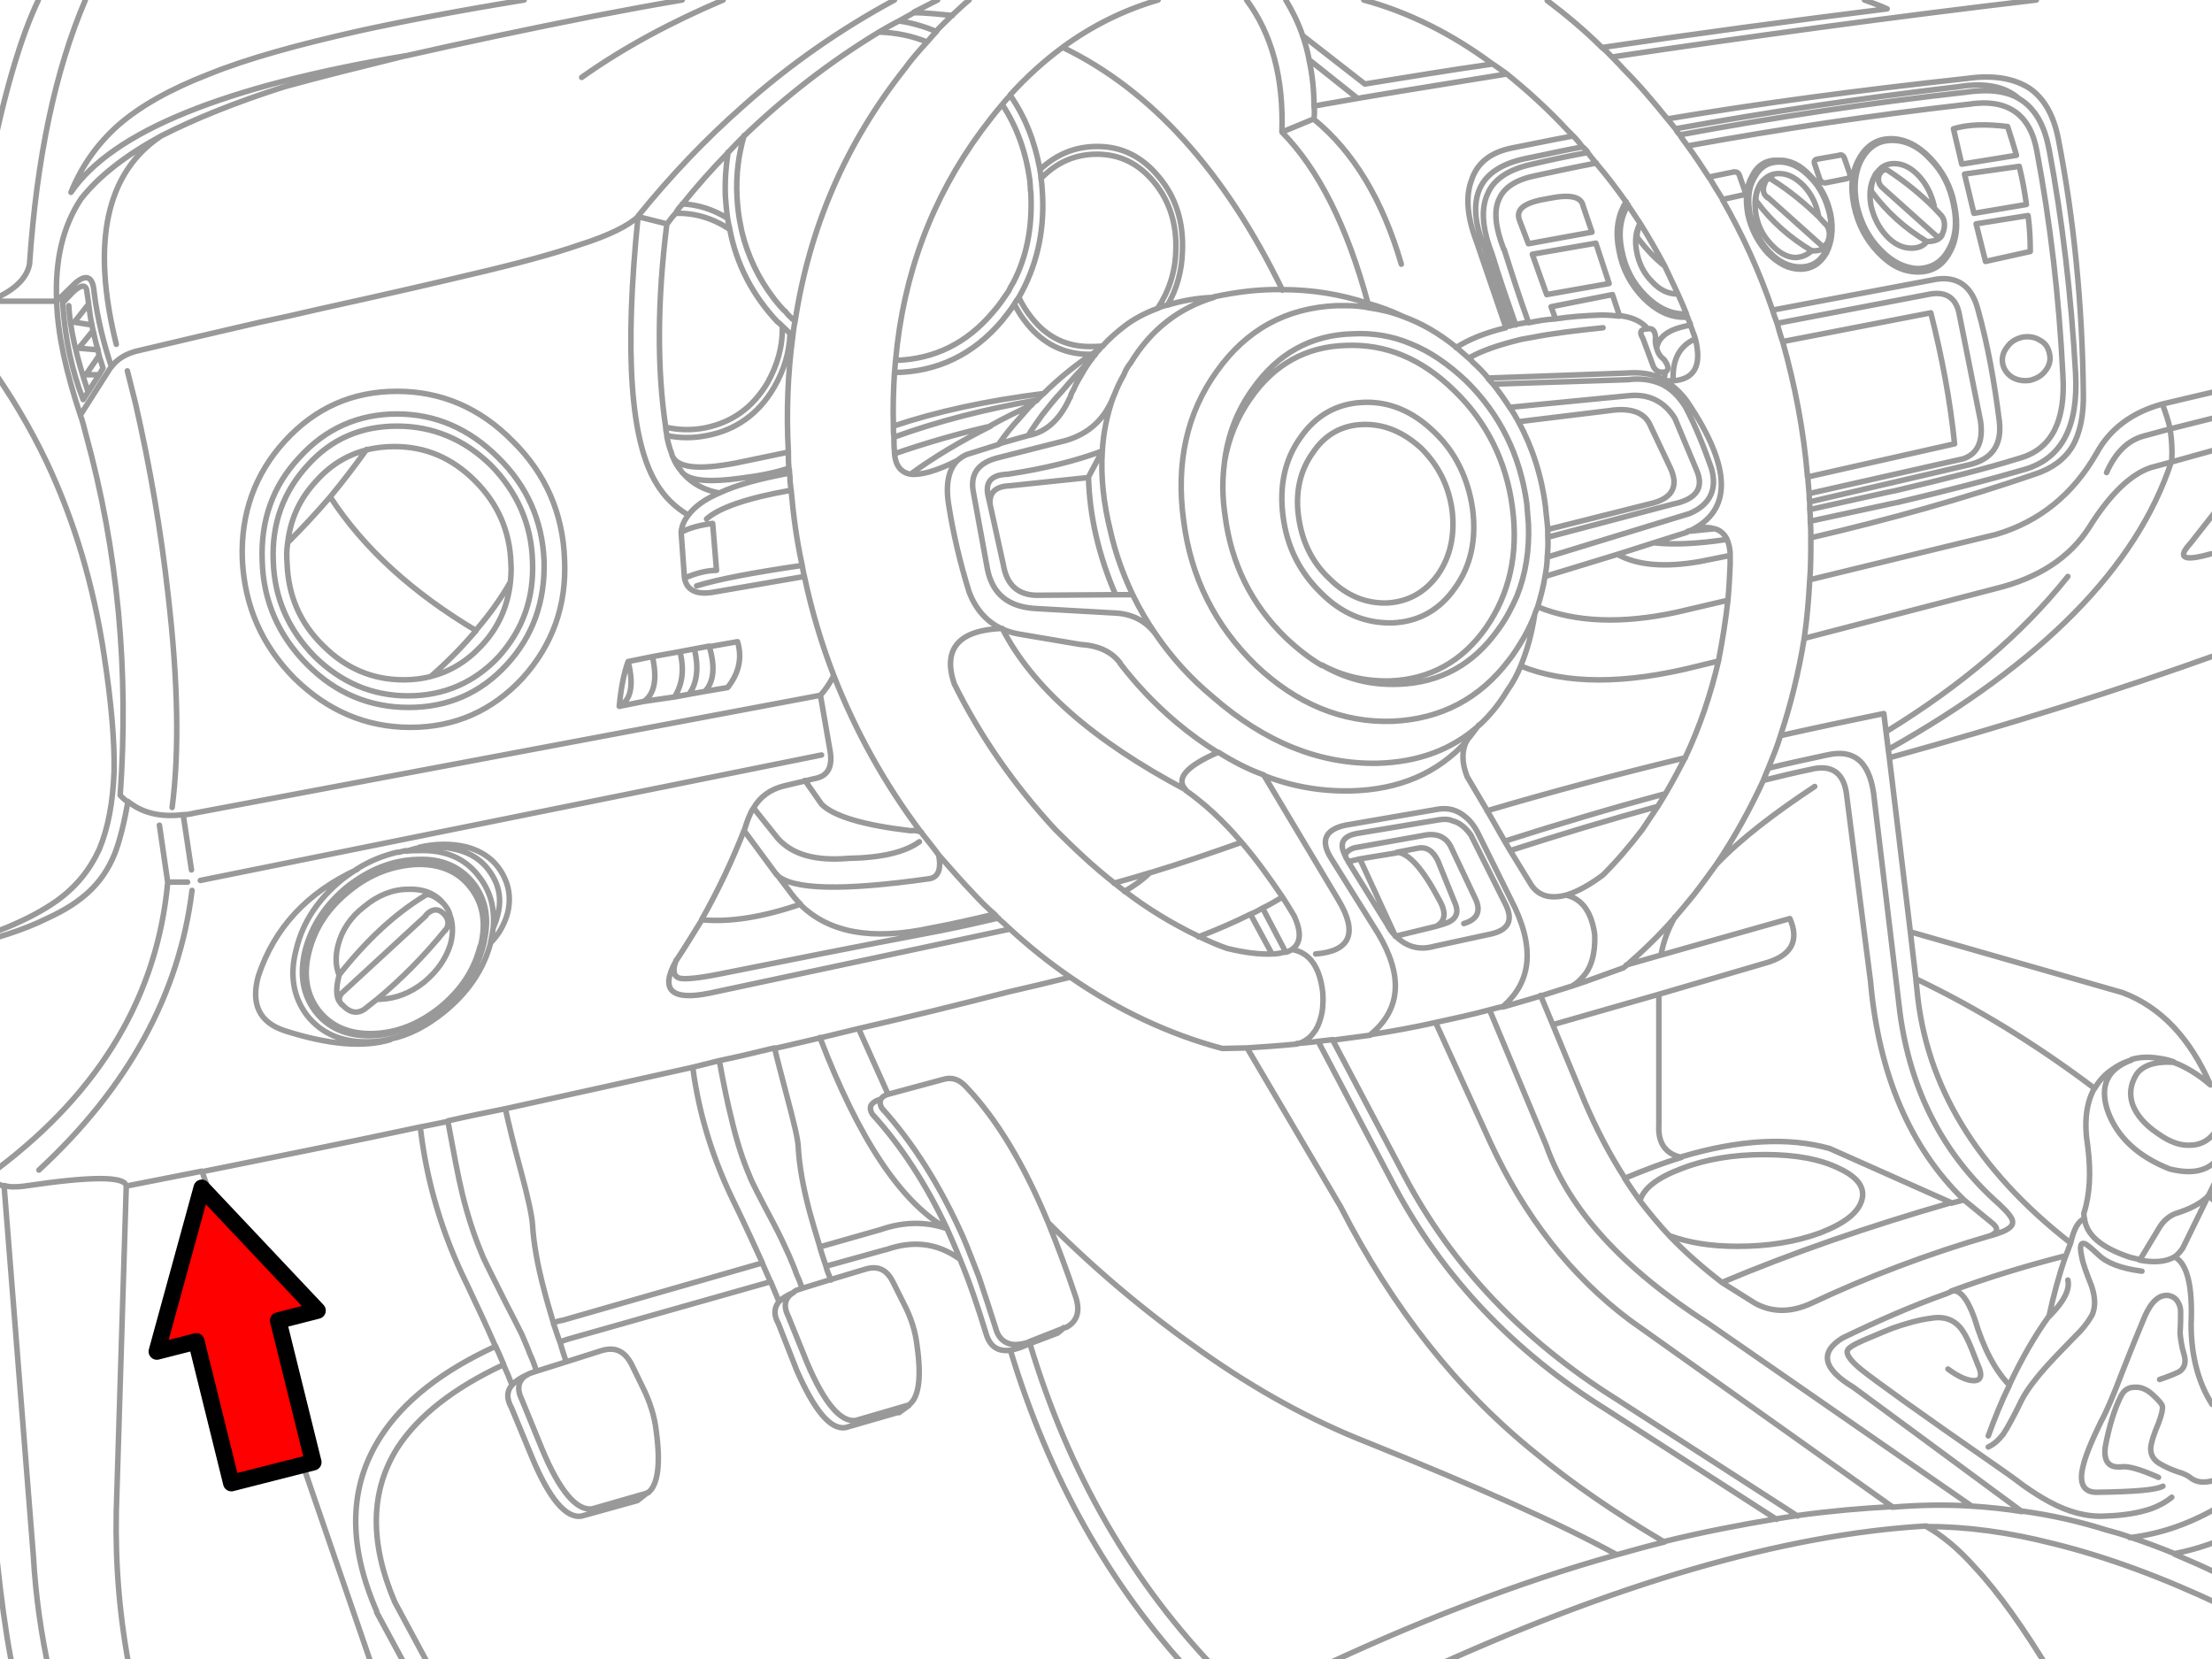 <?xml version="1.0" encoding="utf-8"?>

<!DOCTYPE svg PUBLIC "-//W3C//DTD SVG 1.1//EN" "http://www.w3.org/Graphics/SVG/1.1/DTD/svg11.dtd">
<svg version="1.1" id="Layer_1" xmlns="http://www.w3.org/2000/svg" xmlns:xlink="http://www.w3.org/1999/xlink" x="0px" y="0px"
	 width="400px" height="300px" viewBox="0 0 400 300" style="enable-background:new 0 0 400 300;" xml:space="preserve">
<style type="text/css">
<![CDATA[
	.st0{fill:#FF0000;stroke:#000000;stroke-width:3;stroke-linecap:round;stroke-linejoin:round;stroke-miterlimit:10;}
	.st1{fill:none;stroke:#999999;stroke-linecap:round;stroke-linejoin:round;stroke-miterlimit:10;}
]]>
</style>
<path class="st1" d="M327.262,92.149c9.995-2.198,15.092-3.397,15.394-3.397c8.895-2.099,16.489-3.998,22.886-5.997
	c5.498-1.699,7.996-6.695,7.496-14.893c-0.699-14.291-2.299-27.685-4.697-40.478c-1.199-6.796-5.396-9.694-12.593-8.495h-0.101
	c-16.69,1.899-33.481,4.397-50.473,7.496 M367.139,45.476l-8.095,1.799l-1.699-6.795l9.396-1.5
	C367.04,41.278,367.139,43.276,367.139,45.476 M366.44,36.979l-9.494,1.6l-1.699-7.096l9.895-1.399
	C365.74,32.481,366.14,34.781,366.44,36.979 M365.041,17.791c2.898,1.699,4.697,4.797,5.497,9.294 M327.462,97.247
	c14.192-3.298,27.685-7.096,40.478-11.494c3.1-0.999,5.396-2.697,6.797-4.997c1.398-2.397,2.099-5.696,1.999-9.794
	c-0.199-16.091-1.698-31.283-4.497-45.675c-0.801-4.297-2.499-7.396-5.197-9.295c-2.799-1.8-6.497-2.499-11.395-1.8
	c-19.391,2.1-37.38,4.498-54.069,7.297 M363.042,22.888c0.6,1.799,1.1,3.498,1.6,5.197l-9.895,1.6l-1.5-6.396
	C355.846,22.488,359.144,22.388,363.042,22.888 M341.353,30.783c-0.698-0.199-1.197-0.199-1.599,0.1c-0.3,0.2-0.599,0.5-0.8,1
	c0,0.101,0,0.2-0.101,0.2c-0.5,1.499-0.6,2.298-0.3,2.698c2.6,3.499,5.896,6.497,9.896,8.896c1.6,0,2.499-0.5,2.799-1.299
	 M339.955,31.383c0.398-0.6,0.8-0.799,1.397-0.6 M349.75,37.479v-0.299c-0.5-2.099-1.399-3.897-2.799-5.396
	c-1.399-1.5-2.898-2.199-4.397-2.199c-1.2,0-2.1,0.4-2.799,1.199 M341.353,30.783c3.199,2.099,5.997,4.397,8.396,6.797l1.397,1.499
	c0.501,0.699,0.601,1.699,0.302,2.697c-0.102,0.301-0.2,0.4-0.2,0.601 M334.057,32.283l-3.997,0.8c-0.398,0-0.8-0.2-1-0.7
	l-0.898-2.698c-0.2-0.5,0-0.8,0.399-0.899l3.998-0.699c0.399-0.2,0.8,0,0.999,0.599l0.899,2.6
	C334.658,31.883,334.458,32.083,334.057,32.283 M340.454,33.981c-0.799-0.699-0.999-1.6-0.499-2.698 M338.955,31.883
	c-0.799,1.499-0.999,3.298-0.6,5.397c0.5,2.098,1.398,3.896,2.798,5.396c1.399,1.5,2.898,2.199,4.498,2.199
	c1.1,0,2.099-0.3,2.799-1.199 M335.257,37.181c0.7,3.397,2.2,6.196,4.398,8.495c2.299,2.399,4.597,3.498,7.194,3.498
	c2.499,0,4.398-1.099,5.697-3.498c1.3-2.299,1.6-5.097,0.899-8.495c-0.601-3.397-2.1-6.197-4.396-8.596
	c-2.2-2.299-4.599-3.499-7.097-3.499c-2.499,0-4.397,1.199-5.698,3.499C334.858,30.983,334.557,33.782,335.257,37.181
	 M335.757,36.979c0.699,3.198,2.099,5.998,4.299,8.195c2.099,2.199,4.396,3.299,6.795,3.398c2.499-0.1,4.298-1.199,5.498-3.398
	c1.3-2.197,1.6-4.997,0.898-8.195c-0.601-3.197-1.998-5.996-4.196-8.195c-2.1-2.299-4.397-3.397-6.896-3.397
	c-2.398,0-4.197,1.099-5.497,3.397C335.457,30.983,335.157,33.782,335.757,36.979 M320.466,32.481l0.101,0.102
	c3.197,1.999,5.896,4.297,8.396,6.696c0.399,0.5,0.899,1,1.399,1.5c0.5,0.799,0.6,1.799,0.198,2.798c0,0.199-0.1,0.299-0.198,0.5
	 M328.961,39.278c-0.101-0.1-0.101-0.199-0.101-0.199c-0.398-2.199-1.299-3.998-2.698-5.497c-1.5-1.499-2.897-2.199-4.497-2.199
	c-1.101,0-2,0.4-2.799,1.2 M330.361,43.976c-0.301,0.5-0.699,0.7-1.101,0.301l-9.595-8.597 M327.662,45.274
	c-0.8,0.801-1.699,1.199-2.899,1.3c-1.498,0-2.998-0.8-4.396-2.298c-1.499-1.5-2.398-3.299-2.799-5.297
	c-0.398-2.199-0.199-3.998,0.601-5.498 M320.466,32.481c-0.601-0.299-1.1-0.299-1.6,0.102c-0.299,0.199-0.499,0.5-0.699,0.999
	c-0.1,0.101-0.1,0.2-0.1,0.2c-0.602,1.499-0.7,2.398-0.302,2.798c2.6,3.499,5.896,6.397,9.896,8.795c1.6,0,2.499-0.399,2.699-1.299
	 M331.06,38.778c-0.601-2.799-1.8-5.098-3.698-6.995c-1.8-1.999-3.797-2.899-5.797-2.8c-2.099-0.1-3.697,0.801-4.697,2.8
	c-1.1,1.897-1.299,4.196-0.799,6.995c0.6,2.699,1.799,4.998,3.598,6.996c1.898,1.898,3.798,2.898,5.896,2.898
	c2,0,3.599-1,4.697-2.898C331.259,43.776,331.559,41.478,331.06,38.778 M330.861,38.778c-0.602-2.598-1.7-4.896-3.499-6.695
	c-1.8-1.898-3.697-2.798-5.598-2.798c-1.999,0-3.498,0.899-4.498,2.798c-1.099,1.799-1.298,4.098-0.799,6.695
	c0.6,2.599,1.699,4.897,3.498,6.797c1.699,1.799,3.599,2.697,5.597,2.697c2,0,3.498-0.898,4.498-2.697
	C331.16,43.677,331.36,41.278,330.861,38.778 M351.249,42.276c-0.3,0.5-0.7,0.701-1.199,0.301l-9.596-8.596 M327.162,89.251
	l27.885-6.297c2.599-0.898,3.598-3.198,3.098-6.796l-3.798-19.089c-0.499-3.1-2.299-4.398-5.296-3.898l-27.686,5.297
	 M362.142,65.765c0.2,1,0.8,1.898,1.8,2.498c0.898,0.5,1.998,0.7,3.197,0.5c1.101-0.3,2.1-0.8,2.799-1.799
	c0.699-0.898,0.899-1.898,0.699-2.898c-0.2-1.1-0.699-1.998-1.698-2.498c-0.899-0.601-2-0.801-3.198-0.601
	c-1.199,0.3-2.1,0.8-2.799,1.8C362.242,63.666,361.943,64.665,362.142,65.765 M284.286,178.303c3.098-1,6.196-2.199,9.295-3.299
	c0.199-0.2,0.398-0.3,0.499-0.399c3.099-2.697,5.996-5.496,8.795-8.695c1.1-1.299,2.299-2.698,3.498-4.196
	c1.398-1.8,2.699-3.599,3.998-5.397c3.298-4.896,6.097-9.994,8.495-15.191c0.3-0.8,0.601-1.499,0.898-2.199
	c0.8-1.999,1.601-3.898,2.199-5.896c1.898-5.697,3.298-11.493,4.297-17.59c0.5-3.398,0.801-6.998,1-10.595
	c0.2-2.397,0.2-4.897,0.2-7.495c0-1,0-2-0.102-3c0-0.699,0-1.498-0.1-2.197v-1.299c-0.101-0.5-0.101-1-0.101-1.5l-0.199-2.299
	c0-0.199,0-0.5-0.1-0.8c-0.7-8.495-2.3-16.69-4.498-24.485c-0.399-1.101-0.699-2.199-0.999-3.299
	c-0.301-0.8-0.601-1.599-0.801-2.299c-2.397-7.096-5.496-13.792-9.095-20.089 M370.538,26.985
	c2.397,12.793,3.997,26.285,4.797,40.578c0.5,9.595-2.499,15.291-9.095,17.289c-6.496,1.899-14.192,3.898-23.087,5.998
	c-0.2,0-5.498,1.198-15.792,3.397 M327.262,90.75l28.784-6.696c4.197-0.998,5.997-3.598,5.497-7.896
	c-0.899-7.097-2.099-13.892-3.896-20.289c-1.101-4.099-3.599-5.896-7.396-5.397l-29.684,5.598 M326.863,86.253l26.585-5.997
	c-0.799-7.896-2.299-15.792-4.297-23.687l-26.786,5.197 M401.621,70.562l-10.595,2.5 M392.426,77.558c0.3,2,0.4,3.898,0.3,5.598
	c-0.1,0.1-0.1,0.199-0.1,0.4 M392.426,77.558l-4.797,1.299c-2.898,0.801-5.098,3-6.697,6.597 M392.626,83.556l-3.698,0.998
	c-3.598,1.199-7.396,4.797-11.193,10.896c-3.498,5.396-9.096,9.095-16.891,10.993l-34.582,8.996 M399.822,100.146
	c-4.896,1.398-6.196,0.799-3.798-1.799l4.798-6.098 M401.621,81.056l-8.995,2.5 M401.621,75.259l-9.195,2.299 M391.027,73.06
	c-5.496,1.5-9.494,4.498-11.894,8.896c-4.298,7.496-10.395,12.394-18.189,14.692l-33.683,8.194 M391.027,73.06
	c0.601,1.601,1.101,3.099,1.398,4.498 M302.975,23.288c17.09-3.098,34.081-5.598,51.072-7.596c4.797-0.801,8.495-0.101,10.993,2.099
	 M303.774,24.387c17.291-3.198,34.481-5.796,51.571-7.694c3.998-0.601,7.297-0.301,9.695,1.1 M355.146,216.979
	c-9.694-9.394-15.392-22.587-16.891-39.479l-4.397-34.279c-0.6-3.599-2.798-4.998-6.396-4.099c-2.898,0.601-5.797,1.299-8.596,1.999
	 M341.455,135.526l-0.4-3.198 M341.655,137.024l-0.199-1.498 M359.844,223.478c0.399-0.101,0.8-0.199,1.3-0.399
	c1.898-0.599,2.8-1.299,2.8-1.998c0.1-0.7-0.802-1.8-2.399-3.299c-10.094-8.896-16.092-20.488-17.99-34.78l-4.598-38.279
	c-0.601-6.695-3.397-9.395-8.595-8.195c-3.6,0.8-7.097,1.5-10.596,2.398 M341.055,132.328l-0.399-3.298
	c-6.298,1.299-12.493,2.598-18.689,3.996 M374.435,224.776c-16.89-13.192-26.186-28.386-27.782-45.774l-0.2-1.897 M346.452,177.003
	l-1.001-8.495 M345.451,168.508l38.38,10.994c6.896,2.599,12.192,8.194,15.891,16.689c-2.198-1.898-4.497-3.299-6.694-4.098
	 M393.027,191.995c-0.899-0.301-1.7-0.5-2.499-0.602c-1.8-0.299-3.499-0.299-5.099,0.2 M385.43,191.694
	c-1.397,0.399-2.697,1.1-3.896,1.999s-2.101,1.999-2.799,3.197 M400.323,204.988c-1.101,1.397-2.601,2.099-4.299,2.099
	c-1.8,0.1-3.697-0.601-5.797-2.099c-2.397-1.601-3.897-3.399-4.598-5.298c-0.6-1.8-0.399-3.599,0.699-5.397
	c1.1-1.599,3.299-2.398,6.697-2.198 M378.733,196.792c-10.595-7.996-21.388-14.593-32.28-19.789 M345.451,168.508l-3.797-31.483
	 M373.936,104.243c-8.296,10.395-19.188,19.689-32.882,28.084 M401.621,118.135c-18.59,6.696-38.579,12.993-59.967,18.89
	 M392.626,83.556c-6.297,19.088-23.388,36.379-51.171,51.971 M399.323,216.28c-1.399,1.398-3.398,2.398-5.997,3.199
	c-1.198,0.5-2.198,1.398-2.897,2.599l-3.499,5.796 M401.521,208.785c-1.699,2.897-4.798,3.698-9.194,2.599
	c-5.797-2.299-9.494-5.797-11.194-10.494c-1.499-4.498-0.1-7.596,4.298-9.194 M401.322,212.184l-1.999,4.098 M401.621,218.28
	l-2.299-2.101 M376.934,220.278c-0.101-0.3-0.101-0.6-0.101-0.898c1.101-3.397,1.3-7.396,0.7-12.094
	c-0.7-4.298-0.3-7.796,1.199-10.494 M359.544,261.655c1.1-0.499,1.899-1.298,2.698-2.298c0.8-1.199,1.898-3.198,3.298-6.098
	c1.101-2.198,3.398-5.098,6.896-8.694c1.998-2.1,3.198-3.299,3.697-3.799c1.101-1.198,1.8-2.299,2.199-2.999
	c0.6-1.397,0.6-3.098-0.102-5.195c-0.898-2.299-1.599-4.099-1.798-5.397c-0.399-1.799-0.199-2.498,0.499-2.298
	c0.399,0.1,1.2,0.799,2.498,1.998c1.499,1.5,4.1,2.499,7.896,2.999 M373.536,227.175l0.898-2.397 M370.538,237.97
	c0.8-3.699,1.799-7.396,2.998-10.895 M373.936,231.474c0.399,1.698-0.699,3.896-3.397,6.598 M386.929,227.774
	c-0.698-0.199-1.397-0.3-1.999-0.499c-4.997-1.699-7.694-3.998-7.995-6.997 M393.224,227.275c-1.499,0.898-3.597,1.1-6.296,0.599
	 M391.127,268.752c-1.3,0.7-5.197,1-11.993,1.1c-2.3,0-3.199-1.499-2.499-4.497c0.399-1.898,1.5-4.598,3.298-8.296
	c0.999-1.799,2.3-4.896,3.898-9.095c1.998-5.097,3.396-8.396,3.998-9.894c1.199-2.7,2.599-3.998,4.297-3.801
	c0.6,0.102,1.199,0.4,1.6,1c0.398,0.601,0.601,1.2,0.601,1.899c0,0.999,0,2.298-0.102,3.897c0.102,1.198,0.301,2.499,0.7,3.798
	c0.399,1.3,0.2,2.299-0.6,2.999c-0.5,0.398-1.8,0.898-3.798,1.599 M400.021,253.961c-2.497-3.897-3.798-8.795-3.798-14.493
	c0.301-6.896-0.698-10.993-2.999-12.191 M399.323,216.28l-4.599,9.396c-0.398,0.602-0.898,1.199-1.5,1.601 M374.435,224.776
	c0.602-2.6,1.399-3.998,2.499-4.397 M359.844,223.478c1.5-0.601,1.601-1.398,0.301-2.397l-4.998-4.099 M355.146,216.979
	l-2.299,0.602 M301.976,223.478c3.298,1.199,7.295,1.898,12.192,1.898c5.597,0,10.495-0.799,14.892-2.398
	c4.398-1.697,6.896-3.598,7.598-5.896c0.698-2.299-0.7-4.198-4.099-5.798c-3.499-1.698-7.896-2.498-13.492-2.498
	c-5.496,0-10.494,0.8-14.893,2.498c-4.298,1.6-6.896,3.499-7.596,5.798 M392.725,270.751c-1.099,0.899-2.397,1.6-3.798,2.1
	c-2.1,0.699-4.797,1.199-8.194,1.3c-3.299,0.199-6.696-0.7-10.194-2.6c-1.3-0.7-2.898-1.699-4.599-2.897
	c-2.099-1.6-3.697-2.698-4.696-3.397c-13.992-9.694-22.188-15.592-24.787-17.689c-1.798-1.5-2.599-2.6-2.398-3.3
	c0.103-0.499,1.102-1.1,2.899-1.897c3.297-1.399,4.997-2.1,5.297-2.2c2.299-0.799,4.597-1.498,6.996-1.798
	c2.397-0.399,4.298,0.3,5.597,2.199c0.499,0.698,0.999,1.697,1.499,2.896c0.3,0.699,0.699,1.8,1.299,3.298
	c0.9,1.899,0.602,2.899-0.698,2.899c-1.199,0-2.8-0.699-4.697-2.099 M365.64,273.35l-30.481-22.486
	c-5.497-3.298-6.197-6.297-2-8.896c6.197-2.998,12.493-5.796,18.99-8.095c0.199-0.102,0.398-0.2,0.698-0.3 M363.342,250.463
	c-2.599-2.698-4.697-6.696-6.297-12.094c-1.299-3.599-2.698-5.297-4.197-4.897 M352.847,217.479l-21.986-9.795
	c-7.496-2.099-16.393-1.599-26.786,1.499 M359.844,223.478c-11.293,3.299-22.088,7.396-32.281,12.192c-3.698,1.7-7.097,1.7-10.194,0
	l-5.896-3.697 M359.544,259.657c1.199-3.298,2.398-6.297,3.798-9.096 M342.154,272.45c-5.598,0.3-11.293,0.799-17.091,1.6
	c-1.199,0.2-2.499,0.399-3.799,0.6c-6.596,1.1-13.393,2.398-20.288,4.099 M371.038,302.834c-4.997-8.296-9.595-14.792-13.894-19.39
	c-3.098-3.498-6.097-5.896-8.795-7.396 M356.546,272.351c-4.798-0.3-9.595-0.199-14.393,0.199 M401.421,267.353
	c-2.299,0.899-4.098,0.899-5.396-0.198c-0.398-0.302-1.1-0.699-2.198-1c-1.199-0.399-2.299-0.898-3.298-1.499
	c-1.2-0.699-1.699-1.698-1.601-2.999c0.102-0.799,0.499-2.198,1.399-4.297c0.6-1.601,0.8-2.6,0.699-3.1
	c-0.101-0.398-0.699-1.1-1.8-2.099c-1.099-0.999-2.198-1.399-3.298-1.299c-1.1,0-1.897,0.6-2.397,1.599
	c-1.2,2.399-2.1,5.397-2.799,8.995c-0.399,2.698,0.5,3.998,2.799,3.799c1.397-0.2,3.599,0.499,6.796,1.898 M393.224,280.945
	c-2.696-1.101-5.396-2.1-8.095-2.998 M401.621,278.446c-2.499,1.001-5.297,1.898-8.396,2.499 M401.621,284.843
	c-2.799-1.397-5.599-2.599-8.396-3.798 M385.13,277.947c-1.399-0.5-2.799-0.899-4.298-1.299c-5.098-1.601-10.095-2.699-15.191-3.399
	 M401.621,290.24c-10.795-5.098-20.889-8.795-30.283-11.095c-8.196-2.099-15.792-3.099-22.987-3.099 M401.621,272.25
	c-5.197,3.099-10.595,5.098-16.491,5.798 M363.342,250.463c2.198-4.698,4.598-8.896,7.196-12.493 M365.64,273.35
	c-2.998-0.499-6.097-0.8-9.095-0.999 M352.847,233.472c6.696-2.498,13.693-4.597,20.688-6.396 M302.975,23.288l-1.398-1.699
	c-2.499-3.099-5.099-6.197-7.995-9.095c-0.601-0.7-1.3-1.399-1.999-2.099c-0.602-0.6-1.2-1.3-1.898-1.799
	c-3.198-3.199-6.597-5.996-9.896-8.496 M286.084,26.485c-0.499-0.699-0.999-1.299-1.598-1.898l-1.001-0.999
	c-3.599-3.897-7.396-7.296-11.095-10.295c-0.897-0.601-1.798-1.299-2.599-1.799C262.497,6.097,254.701,2.199,246.605,0
	 M296.579,40.479v-0.101l-2.199-3.298c-0.1-0.102-0.3-0.3-0.3-0.5c-1.699-2.398-3.498-4.797-5.396-6.996
	c-0.6-0.7-1.1-1.398-1.6-1.999 M294.08,36.479l-0.2,0.301c-1.399,2.397-1.798,5.197-1.099,8.595
	c0.599,3.298,2.098,6.096,4.396,8.495c2.3,2.299,4.698,3.498,7.396,3.498h0.6 M294.38,36.979v0.102
	c-1.299,2.197-1.799,4.896-1.1,8.195c0.6,3.197,1.999,5.896,4.298,8.195c2.198,2.198,4.498,3.297,6.996,3.297h0.398 M287.084,27.485
	c-0.3-0.4-0.6-0.699-1-1 M300.976,47.974c-1.398-2.599-2.897-5.197-4.396-7.596 M296.579,40.479
	c-0.499,1.299-0.699,2.197-0.399,2.598c1.398,1.799,2.897,3.498,4.797,4.998 M303.375,53.171c-1.699,0-3.198-0.7-4.598-2.199
	c-1.499-1.498-2.398-3.298-2.799-5.396c-0.399-1.999-0.2-3.699,0.601-5.197 M286.284,37.28c-0.3-1.699-2.299-2.199-6.196-1.399
	c-4.396,0.699-6.097,1.899-5.297,3.998l1.599,4.198l11.494-2.1L286.284,37.28 M309.172,32.283c0-0.2,0.2-0.4,0.5-0.4l3.898-0.799
	c0.499,0,0.799,0.101,0.999,0.7l0.898,2.598c0.199,0.5,0.101,0.801-0.399,0.9l-3.599,0.799 M319.666,35.781
	c-0.899-0.699-0.999-1.599-0.5-2.698 M319.166,32.981c0.301-0.6,0.8-0.799,1.3-0.6 M309.172,32.283
	c-1.3-1.999-2.599-3.998-3.998-5.897c-0.499-0.699-0.999-1.299-1.398-1.999 M311.471,35.979c-0.8-1.299-1.6-2.498-2.299-3.797
	 M303.774,24.387c-0.299-0.299-0.599-0.7-0.799-1.099 M288.683,29.483c-3.697,0.699-7.396,1.5-11.095,2.3
	c-3.396,0.698-5.596,2.099-6.496,4.196c-0.999,2.1-0.699,5.099,0.799,8.996c0,0,0,0.1,0.103,0.1
	c1.397,4.398,2.798,8.795,4.396,13.193 M274.092,58.769c-1.5-4.297-2.999-8.596-4.299-12.894c-1.798-4.597-1.998-8.194-0.799-10.793
	c1.1-2.699,3.896-4.498,8.096-5.397c3.398-0.8,6.696-1.5,9.994-2.099 M284.487,24.587c-3.898,0.7-7.598,1.5-11.195,2.199
	c-3.798,0.799-6.196,2.697-7.195,5.797c-1.1,2.898-0.8,6.596,0.899,11.094l5.297,15.491 M273.092,58.968
	c-1.699-5.097-3.299-9.794-4.598-14.092c-1.898-4.498-2.1-8.096-0.899-10.794s3.998-4.498,8.195-5.397
	c3.499-0.699,6.896-1.498,10.294-2.099 M269.793,11.594c-7.796,1.099-15.491,2.398-22.987,3.599l-11.294-8.795 M272.391,13.394
	c-9.095,1.498-18.09,2.897-26.884,4.397 M292.881,57.169l-1.299-3.896l-11.094,2.197l0.799,2.199 M276.389,58.269l-2.298,0.399
	c-0.301,0.101-0.601,0.2-1,0.2c-0.3,0.1-0.6,0.201-0.8,0.3 M281.287,57.668c-1.799,0.101-3.397,0.399-4.897,0.7 M289.882,59.269
	c-4.797,0.5-8.995,1-12.593,1.698l-2.198,0.399c-4.099,1-7.296,2.099-9.494,3.398 M272.292,59.269
	c-3.698,0.898-6.695,2.099-8.995,3.598 M269.094,68.362c-0.8-1-1.799-1.998-2.798-2.897c-0.2-0.3-0.501-0.5-0.699-0.698
	c-0.801-0.701-1.6-1.4-2.3-2c-3.098-2.498-6.196-4.298-9.494-5.498 M272.992,73.66c-0.899-1.399-1.899-2.798-2.898-4.097
	 M270.094,69.563c-0.301-0.301-0.601-0.701-1-1.101 M253.803,57.269c-2.099-0.998-4.197-1.799-6.396-2.397
	c-5.099-1.699-10.295-2.499-15.492-2.499c-4.098-0.1-8.195,0.4-12.394,1.299 M253.803,57.269c-2-0.799-4.099-1.299-6.195-1.599
	c-1.399-0.3-2.8-0.399-4.198-0.399h-1.698c-9.096,0.399-16.292,4.297-21.688,11.894c-5.397,7.496-7.396,16.491-5.998,26.885
	c1.3,10.394,5.697,19.089,13.094,26.285c7.396,6.996,15.689,10.396,24.686,10.095c8.796-0.4,15.792-4.098,21.089-11.094l0.601-0.8
	c1.6-2.3,2.999-4.698,3.998-7.296 M239.011,120.233c4.397,2.599,8.995,3.699,13.992,3.498c7.496-0.299,13.492-3.598,17.989-9.994
	c1.398-1.899,2.398-3.898,3.298-5.897c1.6-3.998,2.3-8.396,2.1-13.092l-0.3-3.698c-1.199-8.795-4.896-16.191-10.994-22.188
	c-3.197-3-6.496-5.297-9.994-6.697c-3.299-1.398-6.896-1.999-10.493-1.799c-7.597,0.199-13.594,3.598-18.091,9.994
	c-2.799,3.897-4.498,8.295-5.098,13.192 M246.507,76.758c-3.798,0.101-6.896,1.8-9.096,5.099c-2.298,3.197-3.197,7.096-2.6,11.494
	c0.601,4.498,2.399,8.295,5.598,11.293c3.099,3.099,6.597,4.498,10.395,4.396c3.798-0.2,6.896-1.898,9.195-5.098
	c2.299-3.297,3.099-7.195,2.599-11.594c-0.601-4.498-2.499-8.195-5.598-11.293C253.803,78.157,250.405,76.658,246.507,76.758
	 M279.888,95.748c-0.1-1.399-0.299-2.698-0.398-3.998c-0.7-5.696-2.398-10.894-4.896-15.492 M279.888,97.147v-1.399 M259.399,78.157
	c-3.896-3.799-8.194-5.598-12.893-5.396c-4.698,0.199-8.496,2.299-11.294,6.297c-2.898,3.998-3.897,8.793-3.198,14.291
	c0.7,5.498,2.998,10.094,6.896,13.893c3.798,3.798,8.095,5.496,12.892,5.396c4.698-0.199,8.496-2.298,11.295-6.296
	c2.897-3.998,3.897-8.795,3.198-14.292C265.496,86.553,263.198,81.755,259.399,78.157 M239.011,120.233
	c3.897,2.1,7.995,3,12.395,2.898c7.194-0.3,12.991-3.499,17.29-9.595c4.298-6.197,5.896-13.394,4.797-21.788
	c-1.101-8.295-4.598-15.393-10.493-21.088c-5.897-5.797-12.395-8.496-19.59-8.196c-7.196,0.2-12.993,3.397-17.29,9.595
	c-2.399,3.397-3.998,7.295-4.698,11.494 M274.592,76.258c-0.5-0.899-1.001-1.799-1.6-2.599 M305.674,58.769l-1.299,0.299
	c-2.899,0.699-4.498,2-4.798,3.897 M301.277,68.862h1.299c3.897-0.299,5.196-2.797,3.998-7.596c-0.101-0.3-0.2-0.699-0.399-1.1
	l-0.2-0.6c-0.1-0.199-0.198-0.5-0.3-0.799v-0.201c-0.2-0.399-0.4-0.799-0.5-1.199c-0.1-0.2-0.2-0.399-0.2-0.6
	c-0.499-1.199-0.999-2.398-1.599-3.699l-2.398-5.096 M299.577,62.966c-0.2-0.6-0.3-1.199-0.2-1.999
	c-0.1-1.198-0.6-1.698-1.398-1.499 M301.077,67.265c-1.001,0.199-1.7-0.201-2.101-1l-1.897-5.098c-0.7-1.1-0.4-1.699,0.898-1.699
	 M292.881,57.169c-0.999-0.1-2.1-0.2-3.298-0.2c-2.999,0.101-5.797,0.3-8.296,0.699 M279.788,100.745l25.786-7.895
	c3.696-1.6,4.997-4.398,3.896-8.197c-1.299-3.697-2.799-7.495-4.697-11.094c-1.198-1.898-2.6-3.297-4.298-4.098
	c-1.798-0.8-3.798-1.1-6.097-0.8l-24.286,0.8 M301.277,68.862c-0.199-0.1-0.301-0.199-0.399-0.199c-2-1.1-4.198-1.398-6.797-1.199
	l-24.986,0.898 M301.077,67.265c0.799-0.301,0.699-1.101-0.2-2.3c-0.7-0.5-1.102-1.198-1.3-1.999 M279.888,97.147l22.688-5.998
	c4.298-0.898,5.598-2.998,4.197-6.195l-3.897-9.295c-1.898-3.098-4.797-4.498-8.396-4.098l-21.487,2.099 M300.877,68.763
	c0.1-0.5,0.2-0.9,0.2-1.398 M297.978,59.468c-1.1-1.299-2.698-2.099-5.098-2.398 M279.388,104.243l13.093-3.998l6.597-2.1
	l5.997-1.897 M279.888,95.748l19.09-4.797c3.599-1,4.599-3.198,2.999-6.496l-3.498-7.396c-1-2.5-3.6-3.398-7.496-2.8l-16.391,1.999
	 M283.386,161.812c1.899-0.601,4.099-1.799,6.496-3.599c2.499-2.499,4.799-5.196,7.097-8.194l2.799-4.197
	c0.5-0.801,1-1.6,1.399-2.299c1.299-2.199,2.398-4.299,3.597-6.598c2.6-5.497,4.6-11.395,5.998-17.49
	c0.699-3.598,1.3-7.295,1.698-10.994c0.2-2.099,0.3-4.196,0.4-6.396v-1.698c0-1.199-0.301-2.199-0.602-2.898
	c-0.599-1.1-1.397-1.699-2.498-1.899c-1.099-0.3-2.499-0.2-4.098,0.4c-0.2,0-0.399,0.1-0.6,0.2 M305.674,96.048
	c1.3-0.1,2.699-0.3,4.098-0.4 M305.074,96.248c0.1-0.101,0.199-0.2,0.398-0.2c7.896-3.699,7.696-11.494-0.398-23.486
	c-1.101-1.5-2.399-2.699-3.798-3.599 M306.573,61.267c-2.897,1.299-4.198,3.799-3.998,7.596 M312.269,97.547
	c-5.296,0.8-9.693,1-13.191,0.599 M277.09,45.976l2.6,7.295l11.293-1.998l-2.398-7.297L277.09,45.976 M209.327,55.771
	c1.998-3,3.198-6.498,3.299-10.396c0.198-4.797-1.101-8.995-3.898-12.394c-2.799-3.397-6.195-5.097-10.395-5.097
	c-3.797,0-7.196,1.399-10.094,4.397 M211.126,55.17c1.698-2.897,2.599-6.196,2.698-9.794c0.199-5.297-1.198-9.695-4.197-13.292
	c-3.099-3.798-6.797-5.597-11.194-5.597c-3.998,0-7.396,1.398-10.394,4.197 M236.712,10.794c0.6,2.699,0.899,5.396,0.899,8.396
	 M237.612,19.09c0.101,0.8,0.101,1.599,0,2.399 M235.512,6.297c0.5,1.399,0.9,2.897,1.2,4.397 M237.612,21.489l-5.797,2.397
	 M209.427,0c-6.196,1.799-11.993,4.697-17.189,8.495c-3.399,2.499-6.598,5.396-9.596,8.695 M181.242,18.89
	c-1.299,1.5-2.6,3.198-3.798,4.797c-8.896,12.095-14.093,25.887-15.492,41.479 M169.348,5.697c-2.199-0.899-4.498-1.599-6.796-1.899
	 M167.651,7.597c-1.399,1.5-2.8,3.098-4.099,4.896c-10.594,13.393-17.189,28.584-19.789,45.675 M169.348,5.697
	c-0.599,0.6-1.099,1.198-1.697,1.899 M172.248,2.799c-2.299-0.2-4.698-0.5-6.997-0.5 M165.251,2.299l-2.699,1.5
	c-1.2,0.601-2.398,1.3-3.598,1.999c-8.896,5.396-16.991,11.693-24.386,18.79c-1,1-1.999,1.999-2.898,2.998
	c-2.898,2.999-5.697,6.097-8.295,9.396c-0.5,0.5-0.9,1-1.199,1.599c-0.6,0.6-1.1,1.299-1.6,1.999 M175.246,0
	c-1,0.8-1.999,1.799-2.998,2.699c-1,0.999-1.999,1.899-2.899,2.897 M184.241,53.771c3.098-5.396,4.597-11.494,4.297-18.289
	c-0.101-1.199-0.101-2.299-0.299-3.299 M188.24,32.283c0-0.601-0.101-1.101-0.2-1.599 M161.952,65.165
	c6.997-0.2,12.893-3.098,17.591-8.695c1.099-1.199,1.999-2.599,2.898-3.896c0.199-0.5,0.5-1,0.799-1.5
	c2.398-4.598,3.397-9.795,3.197-15.491c0-0.399,0-0.8-0.1-1.2c0-0.599-0.1-1.199-0.1-1.699c-0.699-5.098-2.3-9.693-4.997-13.791
	 M182.641,17.291c-0.5,0.5-1,1.101-1.398,1.599 M188.038,30.584c-0.899-4.897-2.6-9.396-5.397-13.394 M199.332,62.666
	c-0.2,0.101-0.4,0.3-0.5,0.5 M184.241,53.771c0.6,1.299,1.398,2.599,2.397,3.799c2.699,3.397,6.197,5.097,10.396,5.097
	c0.699,0,1.5,0,2.299-0.101 M183.442,54.97c0.199-0.398,0.5-0.8,0.8-1.199 M183.442,54.97c0.6,1.299,1.398,2.499,2.299,3.598
	c2.998,3.699,6.796,5.498,11.192,5.498h0.301 M197.235,64.165c-2.899,1.999-5.798,4.298-8.496,6.996c-0.5,0.4-0.9,0.8-1.3,1.299
	 M187.439,72.36c-0.398,0.3-0.698,0.6-0.899,0.899h-0.101 M197.533,64.765c-2.1,2.1-3.898,4.098-5.497,5.998
	c-1.399,1.498-2.499,2.897-3.599,4.297c-0.898,1.299-1.799,2.498-2.499,3.697 M198.832,63.166c-0.299,0.3-0.6,0.601-0.799,1
	c-0.2,0.2-0.4,0.399-0.5,0.601 M185.939,78.757c3.199-0.6,5.697-2.798,7.496-6.796l0.101-0.101c0.1-0.5,0.299-0.898,0.6-1.398
	c0.399-0.999,0.999-1.999,1.6-2.998c0.5-0.898,1.1-1.799,1.799-2.697 M201.331,71.761l0.1-0.199c0.5-1.3,1.102-2.6,1.8-3.799
	c0.301-0.799,0.699-1.498,1.199-2.099c3.698-6.097,8.795-9.995,15.092-11.894 M198.832,63.166c-0.6,0.3-1.099,0.7-1.599,1
	 M161.952,65.165c-0.101,0.699-0.101,1.499-0.199,2.299 M161.753,67.362c7.695-0.1,14.192-3.197,19.389-9.295
	c0.801-0.998,1.6-1.998,2.298-3.098 M173.147,83.254c0.601-0.5,1.3-0.999,2.1-1.198l5.396-1.699 M161.654,79.157
	c0,0.799,0,1.699,0.1,2.498v0.4 M164.652,85.753c-1.699-0.3-2.699-1.499-2.898-3.697 M179.043,91.25l-0.3-1.3
	c-0.699-2.698,0.399-4.098,3.499-4.198c6.596-0.999,12.293-2.397,17.09-4.196 M209.027,114.737c-1.799-2.5-4.396-3.799-7.695-3.898
	l-14.092-0.799c-4.897-0.3-7.796-2.6-8.695-7.196l-2.499-13.692c-0.7-3.397,0.799-5.496,4.498-6.396l12.193-3.098
	c4.098-1.199,6.995-3.798,8.595-7.896 M173.147,83.254c-3.697,1.899-6.597,2.699-8.495,2.499 M181.242,113.737
	c-2.699-1.198-4.798-3.497-5.997-6.695c-1.699-5.497-2.899-10.693-3.698-15.791c-0.6-3.698,0-6.396,1.599-7.996 M179.143,77.058
	c-6.097,1.399-11.893,3.098-17.39,4.998 M179.143,77.058c-5.597,2.799-10.394,5.697-14.491,8.695 M199.332,81.556l-2.499,4.697
	 M179.043,91.25c-0.2-2.199,1-3.298,3.499-3.399l14.292-1.498 M199.332,81.556c-0.3,4.598,0.2,9.396,1.5,14.592
	c0.897,3.998,2.298,7.795,3.998,11.395 M186.439,73.26l-2.198,2.499c-1.299,1.399-2.499,2.898-3.599,4.498 M180.642,80.256
	l5.297-1.5 M186.439,73.26c-2.499,1.199-4.997,2.398-7.296,3.698 M201.331,71.761c-1.099,3.098-1.799,6.297-1.999,9.795
	 M211.126,55.17c-0.6,0.101-1.199,0.3-1.799,0.601 M209.327,55.771c-2.199,0.799-4.298,1.897-6.098,3.297
	c-1.398,1.1-2.698,2.199-3.897,3.599 M219.521,53.771c-2.999,0.101-5.797,0.601-8.396,1.399 M221.42,83.653
	c-0.399,2.998-0.399,6.197,0.1,9.496c1.102,8.795,4.797,16.19,10.995,22.188c2.1,1.999,4.297,3.698,6.496,4.997 M231.914,52.472
	c-10.494-21.588-23.786-36.18-39.677-43.875 M181.242,113.737c0.898,0.4,1.799,0.701,2.897,0.9l11.194,1.898
	c3.299,0.199,5.597,1.299,7.096,3.197l0.102,0.101v0.101c2.896,3.797,6.295,7.396,10.193,10.693c2.499,2.1,4.997,3.898,7.596,5.497
	 M204.83,107.542c1.199,2.499,2.599,4.896,4.196,7.195 M220.321,136.026c-5.797,2.498-7.795,4.797-5.896,6.795 M220.321,136.026
	c2.698,1.699,5.396,3.098,8.195,4.097 M209.027,114.737c2.799,4.097,6.197,7.896,10.295,11.293
	c9.396,8.195,19.289,12.193,29.784,11.994c7.396-0.2,13.491-2.5,18.288-6.797 M201.73,107.542l-14.392,0.1
	c-3.298-0.1-5.297-1.898-5.896-5.496l-2.398-10.895 M230.015,172.505c-2.1,0.102-4.797-0.199-8.096-0.999
	c-1.799-0.6-3.498-1.399-5.196-2.198c-4.599-2.199-9.096-4.896-13.394-8.195c-0.699-0.5-1.299-1-1.899-1.498
	c-3.598-2.799-7.096-6.098-10.594-9.596c-7.496-8.096-13.592-16.892-18.29-26.386c-2.099-6.296,0.799-9.694,8.695-9.995
	 M140.465,158.213c2.799,2.698,11.894,2.897,27.485,0.7c1.7-0.2,2.299-1.699,1.799-4.297 M143.365,60.767
	c-0.9,6.696-1.2,13.692-0.801,20.988c0,1,0,1.898,0.101,2.898c0.1,0.3,0.1,0.6,0.1,0.9c0.101,0.5,0.101,0.998,0.101,1.498
	c0.1,0.6,0.1,1.1,0.2,1.6c0.399,4.598,1,9.095,1.998,13.593c0.101,0.6,0.2,1.299,0.399,1.999c1.3,6.195,3.099,12.193,5.298,17.89
	c3.997,10.195,9.194,19.591,15.892,28.485c1,1.299,2.099,2.598,3.099,3.999c2.098,2.397,4.197,4.797,6.396,7.096
	c1.2,1.3,2.399,2.498,3.698,3.599l0.7,0.799c0.7,0.601,1.399,1.199,2.099,1.898c3.498,3.198,7.097,6.098,10.895,8.695
	c8.696,5.996,17.79,10.295,27.484,12.894l4.497-0.101c2.999-0.2,5.997-0.4,8.995-0.7 M166.651,150.519
	c-0.601-0.301-1.3-0.4-1.999-0.301c-8.495-1-13.893-2.599-16.092-4.797l-2.999-4.298 M180.543,166.01
	c-2.999,0.699-6.497,1.498-10.494,2.298c-15.892,2.998-29.284,5.697-40.278,7.896c-3.598,0.7-5.896,0.899-6.796,0.7
	c-1.198-0.301-1.398-1.399-0.698-3.299 M179.843,165.31c-3.798,0.899-7.695,1.799-11.494,2.498
	c-10.594,2.299-18.39,0.899-23.587-4.195 M192.336,240.167l0.6-0.198c1.899-1.1,2.399-2.898,1.601-5.396
	c-1.601-4.798-3.298-9.296-4.997-13.492c-4.397-10.595-9.295-18.689-14.692-24.387c-1.299-1.5-2.697-1.999-4.297-1.5l-9.994,2.698
	c-0.7,0.199-1.2,0.601-1.299,0.999 M193.535,176.703c-3.599,0.898-7.396,1.8-11.293,2.698c-8.896,2.299-17.892,4.497-26.985,6.597
	 M233.614,171.706c1.6-1.1,1.799-3.098,0.399-6.098c-0.7-1.198-1.398-2.299-2.1-3.397c-2.498-3.698-4.897-6.996-7.396-9.896
	c-3.298-3.896-6.695-6.996-10.095-9.395 M232.514,172.205l-4.197-7.995 M230.015,172.505l-3.896-7.195 M230.015,172.505
	c0.999,0,1.8-0.199,2.499-0.398 M231.914,162.211c-1.199,0.7-2.299,1.399-3.598,1.999c-0.699,0.4-1.399,0.799-2.198,1.1
	c-2.799,1.399-5.997,2.799-9.396,4.099 M232.514,172.205c0.398-0.099,0.799-0.3,1.1-0.499 M224.518,152.315
	c-5.396,1.899-10.894,3.799-16.49,5.498h-0.101 M207.928,157.813c-1.3,1.299-2.897,2.397-4.598,3.396 M234.513,188.796
	c1.2-0.299,2.299-0.999,2.999-1.998c0.6-0.699,0.999-1.6,1.299-2.699c0.4-1.299,0.499-2.799,0.4-4.497
	c-0.5-4.697-2.399-7.396-5.598-7.896 M241.01,187.997c-0.898,0.1-1.799,0.2-2.599,0.3 M238.411,188.297
	c-1.3,0.2-2.6,0.3-3.898,0.399 M237.911,172.505c6.297-0.499,7.696-3.798,4.098-9.794l-13.492-22.588 M214.424,142.821
	c-16.791-8.896-27.785-18.59-33.181-29.184 M204.83,107.542h-3.101 M207.928,157.813c-2.199,0.699-4.396,1.299-6.497,1.897
	 M310.771,119.535l-3.697,0.899c-13.394,3.397-23.986,3.297-32.083,0 M292.48,100.245c3.601,1.999,8.598,2.398,14.893,1.299
	l5.498-1.1 M312.47,108.541l-9.395,2.199c-9.795,2.099-18.19,1.799-24.986-1 M277.49,111.239c0.1-0.5,0.399-1,0.6-1.6
	c0.5-1.699,1-3.498,1.3-5.396 M267.394,131.228c1.999-1.799,3.698-3.897,5.197-6.396c0.999-1.399,1.8-2.897,2.398-4.397
	c1.198-2.897,2-5.896,2.499-9.095 M279.388,104.243c0.2-1.1,0.399-2.299,0.399-3.499 M243.307,154.813
	c-1.199-2.197-0.599-3.598,2.101-4.097l14.991-2.499c0.8-0.1,1.599-0.1,2.198,0.2c1.3,0.299,2.398,1.199,3.397,2.599l6.098,12.192
	c1.698,3.198,0.799,5.097-2.999,5.797l-9.694,2.101c-2.798,0.799-5.098,0.1-7.097-1.899 M271.792,182
	c5.298-4.598,5.797-10.993,1.399-19.39l-5.696-11.493c-0.7-1.499-1.5-2.599-2.499-3.398c-1.399-1.198-2.999-1.698-4.897-1.399
	l-16.791,2.898c-3.696,0.801-4.597,2.799-2.598,5.997l8.495,13.593c4.598,7.695,4.098,13.793-1.399,18.29 M265.296,133.827
	c0.699-0.801,1.399-1.799,2.099-2.699 M283.386,161.812c-2.896,0.799-5.098,0.301-6.496-1.799l-3.798-6.197l-0.999-1.698
	l-3.198-5.597l-3.599-6.098c-1-2.599-1-4.697,0-6.596 M228.516,140.224c5.098,1.998,10.294,2.897,15.691,2.799
	c8.795-0.201,15.791-3.199,21.088-9.096 M264.697,167.009c2.397-0.699,3.197-2.199,2.099-4.498l-4.297-9.096
	c-0.899-2.098-2.699-2.896-5.298-2.298l-12.293,2.198c-1.199,0.399-1.698,1-1.601,1.6 M259.699,167.508l1.299-0.399
	c2.1-0.6,2.898-1.799,2.199-3.599l-3.198-7.895c-0.899-1.8-2.099-2.599-3.798-2.2l-3.599,0.7 M252.603,154.216l-6.696,1.1l-2.1,0.5
	 M243.807,155.813l-0.199-0.398c-0.101-0.1-0.199-0.3-0.301-0.5 M252.303,169.308v-0.101c-0.599-0.599-1.099-1.299-1.499-2.099
	l-6.996-11.295 M259.699,167.508c1.699-0.899,1.898-2.499,0.5-4.897c-2.898-5.495-5.497-8.395-7.597-8.494 M252.303,169.207
	l-6.396-13.892 M252.303,169.308l7.396-1.8 M271.792,182c-0.8,0.199-1.698,0.399-2.398,0.601c-3.298,0.899-6.596,1.6-9.795,2.299
	c-3.997,0.898-7.895,1.599-11.793,2.198 M284.286,178.303l-5.697,1.798c-2.199,0.7-4.497,1.301-6.797,2 M280.787,185.298
	l-2.198-5.297 M300.377,172.705l-6.297,1.8 M284.286,178.303c0.699-0.399,1.299-0.899,1.798-1.5
	c1.699-1.699,2.398-4.397,2.299-7.694c-0.499-3.998-2.198-6.498-4.997-7.196 M302.875,165.81c-1.299,2.299-2.099,4.598-2.498,6.797
	 M299.976,179.801l19.091-5.597c4.797-1.299,6.396-3.998,4.598-8.096l-23.287,6.597 M299.777,145.819
	c-9.095,2.5-17.989,5.197-26.686,7.996 M304.774,137.024c-12.394,3-24.387,6.197-35.88,9.596 M301.177,143.521
	c-9.694,2.599-19.39,5.498-29.084,8.596 M280.787,185.298l19.188-5.497 M245.508,17.791l-8.796-6.997 M245.508,17.791
	c-2.7,0.5-5.298,0.899-7.896,1.399 M253.403,47.774c-3.397-11.693-8.695-20.39-15.791-26.186 M279.788,100.745
	c0.1-1.199,0.2-2.398,0.1-3.698 M247.406,54.97c-3.799-14.092-8.995-24.386-15.592-31.083 M247.805,187.196
	c-2.298,0.302-4.597,0.601-6.796,0.899 M201.73,107.542c-3.097-7.195-4.696-14.292-4.896-21.188 M131.571,39.479
	c0.1,0.6,0.199,1.198,0.399,1.898 M134.569,24.487c-1,3.397-1.5,6.996-1.3,10.994c0.101,1.897,0.3,3.697,0.7,5.496
	c0.101,0.799,0.4,1.6,0.601,2.5c1.299,4.297,3.396,8.295,6.497,11.893c0.3,0.3,0.6,0.699,0.998,1c0.2,0.3,0.5,0.6,0.7,0.8
	c0.3,0.3,0.601,0.601,1,0.899 M131.67,27.485c-0.4,2.498-0.6,5.098-0.5,7.996c0.1,1.299,0.201,2.599,0.4,3.998 M131.97,41.478
	c-3.198-2.099-6.396-2.998-9.794-2.897 M131.571,39.479c-2.6-1.6-5.397-2.5-8.195-2.6 M120.576,40.479l-5.197-1.301 M115.379,39.179
	c-1.699,1.6-5.197,3.398-10.594,5.098c-4.598,1.6-11.194,3.397-19.79,5.396c-4.997,1.199-13.992,3.298-27.185,6.197
	c-3.799,0.898-7.396,1.699-10.794,2.398c-8.695,2-15.892,3.698-21.788,5.098c-2.399,0.5-4.099,1.6-5.098,2.998 M121.676,82.655
	c-0.1-0.2-0.201-0.399-0.201-0.6c-0.398-1-0.698-2.1-0.898-3.199v-0.299c-0.101-0.399-0.199-0.899-0.199-1.299
	c-1.6-10.794-1.5-22.988,0.199-36.68 M143.763,58.168c-0.2,0.799-0.3,1.699-0.399,2.599 M142.865,60.269
	c0.199,0.1,0.299,0.199,0.5,0.398 M131.97,41.478c1.199,6.297,4.098,11.895,8.595,16.691c0.302,0.2,0.602,0.5,0.9,0.799
	 M120.376,77.258c2.298,0.5,4.697,0.599,7.196,0.099c4.797-0.998,8.495-3.598,11.193-8.094c1.799-3.199,2.799-6.597,2.698-10.295
	 M123.574,85.653c-0.2-0.2-0.3-0.301-0.4-0.5c-0.6-0.699-1.099-1.5-1.499-2.5 M124.473,93.149c1.101-1.5,2.999-2.898,5.598-3.998
	 M123.774,104.543c2.1-0.899,3.998-1.399,5.798-1.399l-0.7-8.494c-2.298,0.3-4.197,0.8-5.697,1.599 M123.174,96.248
	c0.1-1.101,0.5-2.099,1.299-3.099 M142.563,81.755l-9.595,1.999c-6.396,1.199-10.194,0.899-11.293-1.101 M130.072,89.151
	c-2.698-0.5-4.897-1.699-6.497-3.498 M142.663,84.653c-2.398,0.8-5.297,1.399-8.595,1.8c-5.598,0.8-9.096,0.5-10.494-0.8
	 M161.753,67.362c-0.2,3.099-0.3,6.297-0.2,9.596c0,0.6,0,1.299,0.101,2.1 M141.464,58.968c0.5,0.5,1,0.899,1.399,1.399
	 M120.576,78.757c2.398,0.5,4.798,0.5,7.296,0c5.197-0.999,9.295-3.898,12.093-8.695c1.8-3.098,2.799-6.396,2.899-9.793
	 M130.072,89.151c3.197-1.5,7.396-2.6,12.692-3.598 M143.063,88.651c-7.995,1.399-13.093,3.197-15.292,5.197 M161.753,0
	c-9.795,5.297-18.99,11.692-27.385,19.188c-6.796,5.998-13.093,12.594-18.99,19.89 M124.473,93.149
	c-2.397-1.399-4.297-3.299-5.696-5.597c-4.798-7.696-5.896-23.786-3.398-48.374 M123.374,0c-5.397,0.899-10.694,1.899-15.891,2.897
	C95.29,5.297,83.996,7.696,73.402,10.094h-0.101 M73.302,10.095c-7.695,1.899-14.99,3.698-21.888,5.598
	c-8.795,2.798-16.19,5.797-22.288,8.895 M94.79,0C83.096,1.899,73.103,3.798,64.907,5.597c-11.094,2.499-20.188,4.998-27.085,7.797
	c-6.996,2.698-12.493,5.797-16.491,9.295c-3.798,3.397-6.597,7.396-8.496,12.093 M29.126,24.587
	c-6.396,3.499-11.294,7.296-14.492,11.395c-3.298,4.998-4.696,11.094-4.396,18.39 M20.131,66.265l-5.597,8.795 M31.125,146.021
	c1.299-9.896,1.1-22.688-0.699-38.18c-1.3-11.793-3.299-23.387-5.896-34.781l-1.5-5.996 M16.034,54.97l-0.3-2.099
	c-0.101-1.499-0.999-1.499-2.6,0l-1.798,1.899c0.4,6.297,1.6,12.094,3.697,17.49l0.9-1.398 M20.131,66.265
	c-1.398-4.199-2.499-8.597-3.099-13.294c-0.199-2.997-1.399-3.497-3.397-1.799l-3.397,3.298 M16.833,59.769
	c-0.1-0.4-0.2-0.801-0.2-1.101 M16.633,58.769l-3.197-0.5l2.598-3.299 M17.733,63.267l-3.498-0.301l2.599-3.197 M16.633,58.769
	c-0.3-1.199-0.398-2.399-0.6-3.699 M17.933,64.265c-0.101-0.399-0.2-0.699-0.2-1 M17.933,67.763l0.699-1.199l-0.699-2.198
	 M17.933,67.763h-2.399l2.399-3.498 M17.933,67.763l-1.999,3.098 M17.733,63.267c-0.399-1.101-0.601-2.3-0.899-3.498 M14.534,75.06
	c-2.598-7.795-4.097-14.593-4.297-20.589 M15.935,70.86c-2.199-6.495-3.3-11.692-3.499-15.59 M23.13,145.021
	c-0.5-0.299-1-0.799-1.398-1.199c1.6-22.486-0.399-44.176-6.197-65.264c-0.3-1.199-0.599-2.398-1-3.498 M52.013,98.246
	c-0.199,1.198-0.199,2.299-0.1,3.598c0.2,5.798,2.299,10.794,6.497,14.892c4.098,4.098,8.896,6.197,14.592,6.197
	c1.699,0,3.399-0.201,4.897-0.601c3.499-0.899,6.497-2.699,9.194-5.597c2.998-3.198,4.698-6.998,5.197-11.395
	c0.101-1.099,0.2-2.298,0.101-3.498c-0.2-5.896-2.399-10.794-6.496-14.892c-4.198-4.198-8.995-6.197-14.593-6.197
	c-1.699,0-3.499,0.2-4.997,0.601c-3.498,0.899-6.497,2.699-9.096,5.597C54.212,90.151,52.513,93.849,52.013,98.246 M59.709,89.851
	c-2.397,2.799-4.997,5.599-7.696,8.295 M51.513,79.757c-5.396,5.896-7.995,13.094-7.694,21.389
	c0.398,8.396,3.499,15.49,9.395,21.487c5.997,5.896,12.993,8.896,20.989,8.896c8.095,0,14.792-2.998,20.289-8.896
	c5.396-5.997,7.996-13.092,7.596-21.487c-0.3-8.295-3.398-15.492-9.395-21.389c-5.896-5.997-12.894-8.994-20.889-8.994
	C63.707,70.763,57.011,73.76,51.513,79.757 M54.113,82.755c-4.797,5.098-6.996,11.395-6.696,18.689
	c0.2,7.296,2.999,13.593,8.195,18.789c5.097,5.098,11.193,7.695,18.29,7.695c7.096,0,12.993-2.599,17.689-7.695
	c4.799-5.196,6.996-11.493,6.797-18.789c-0.3-7.297-3.099-13.594-8.296-18.689c-5.196-5.197-11.293-7.896-18.289-7.896
	C64.707,74.858,58.811,77.558,54.113,82.755 M55.613,84.153c-4.397,4.799-6.497,10.596-6.197,17.291
	c0.2,6.797,2.799,12.494,7.497,17.291c4.797,4.697,10.395,7.097,16.891,7.097s11.993-2.399,16.391-7.097
	c4.298-4.797,6.396-10.494,6.097-17.291c-0.2-6.695-2.799-12.492-7.496-17.291c-4.797-4.696-10.494-7.096-16.99-7.096
	C65.307,77.058,59.909,79.356,55.613,84.153 M66.307,81.255c-1.999,2.799-4.198,5.697-6.598,8.596 M29.126,24.587
	c-9.895,6.596-12.692,19.189-8.096,37.68 M73.302,10.095c-32.781,5.498-52.971,13.692-60.466,24.688 M148.362,125.731
	L35.224,147.019c-0.801,0.2-1.399,0.299-2.1,0.299 M33.124,147.319c-4.098,0.5-7.396-0.299-9.994-2.398 M-2.156,169.007
	c1.199-0.398,2.299-0.898,3.398-1.299c3.598-1.499,6.597-3.098,8.995-4.797c3.498-2.499,5.997-5.598,7.696-9.296
	c1.599-3.798,2.499-8.495,2.697-14.191c0.102-5.397-0.5-12.394-1.798-20.889c-1.898-12.693-5.396-24.388-10.395-34.979
	C5.44,77.259,1.842,71.262-2.156,65.665 M33.924,159.513h-3.598 M23.13,145.021c-0.7,3.898-1.5,7.097-2.397,9.396
	c-1.101,2.698-2.6,4.896-4.498,6.695c-1.999,1.898-4.498,3.498-7.796,4.998c-1.999,0.998-4.497,1.998-7.296,2.896
	c-1.1,0.301-2.1,0.699-3.299,1.1 M73.403,153.815l-1.299,0.3h-0.3c-2.499,0.6-4.997,1.599-7.195,2.999
	c-0.9,0.6-1.799,1.197-2.698,1.898c-4.298,3.497-7.096,7.596-8.296,12.492c-1.299,4.697-0.601,8.795,1.898,12.094
	c2.6,3.299,6.298,4.897,11.095,4.797c1.398,0,2.698-0.198,3.998-0.5c3.397-0.699,6.596-2.397,9.694-4.896
	c4.297-3.498,7.097-7.597,8.396-12.394v-0.101 M75.801,153.315c-0.8,0.1-1.499,0.399-2.299,0.601c0.7-0.101,1.399-0.101,2.1-0.101
	c4.896-0.2,8.596,1.398,11.094,4.797c1.999,2.599,2.798,5.598,2.499,9.195 M80.298,163.51c-1.499-1.897-3.598-2.799-6.496-2.698
	c-2.799,0-5.498,1.101-7.896,3.1c-2.499,1.898-4.098,4.297-4.798,7.097c-0.5,1.998-0.399,3.797,0.2,5.296 M80.698,168.008
	l-0.1,0.101c0,0.1,0,0.1-0.101,0.1c-3.896,4.798-7.995,8.896-12.193,12.394l-2.397,1.898c-1.199,0.801-2.399,0.7-3.598-0.398
	l-0.5-0.5 M77,165.51c1.199-1.3,2.399-1.3,3.498,0 M80.698,168.008c0.6-0.999,0.8-1.897,0.6-2.799c-0.199-0.599-0.5-1.099-1-1.699
	l-0.199-0.2c-1.499-1.298-2.6-1.798-3.198-1.397c-5.598,3.397-10.695,8.194-15.592,14.392v0.102c-0.7,2.697-0.5,4.396,0.5,5.196
	 M62.809,160.313c-3.898,3.196-6.397,6.994-7.597,11.394c-1.1,4.397-0.5,8.095,1.799,11.193c2.3,2.999,5.697,4.498,10.194,4.396
	c4.397-0.199,8.595-1.799,12.593-4.997c3.898-3.198,6.497-6.996,7.597-11.293c0.1-0.4,0.198-0.699,0.198-1
	c0.9-3.997,0.2-7.396-1.897-10.193c-2.398-3.1-5.797-4.599-10.195-4.397C71.003,155.515,66.805,157.214,62.809,160.313
	 M63.308,161.013c-3.897,3.098-6.297,6.695-7.396,10.993c-1.099,4.197-0.5,7.795,1.699,10.693c2.299,2.898,5.497,4.299,9.794,4.198
	c4.298-0.101,8.295-1.699,12.093-4.698c3.798-3.099,6.197-6.695,7.296-10.993c0.101-0.1,0.101-0.301,0.199-0.5
	c0.9-3.997,0.3-7.396-1.899-10.194c-2.197-2.897-5.497-4.298-9.693-4.196C71.104,156.515,67.005,158.015,63.308,161.013
	 M70.604,187.997c-4.897,1.499-11.293,0.898-19.091-1.6c-4.597-1.499-6.195-4.798-4.797-9.896
	c2.898-8.694,8.795-15.092,17.891-19.289 M68.305,180.701h0.4c2.798-0.102,5.497-1.101,7.995-3.1
	c2.398-1.999,3.998-4.297,4.797-6.995c0.5-1.998,0.4-3.799-0.2-5.297 M61.809,181.7c-0.601-0.699-0.601-1.399,0-2.1l15.19-13.992
	 M34.623,157.313l-1.499-9.996 M30.326,159.513l-1.499-10.295 M127.472,125.032l4.099-0.7c1.999-2.499,2.698-5.297,1.799-8.295
	l-5.099,0.899 M128.271,116.836l-2.697,0.5 M145.462,104.243l-16.791,2.898c-2.897,0.399-4.497-0.5-4.896-2.599 M127.472,125.032
	c1.6-1.7,1.899-4.397,0.799-8.096 M125.573,117.336l-2.6,0.5 M121.975,126.031l2.699-0.5 M134.569,150.218
	c0.3-1,0.6-1.898,0.999-2.799c0.199-0.5,0.399-0.898,0.699-1.299 M148.362,125.731l1.698,9.793c0.601,3.099-0.3,4.897-2.897,5.297
	l-1.6,0.4 M145.562,141.224l-3.797,0.898c-2.398,0.6-4.298,1.898-5.497,3.998 M150.76,122.133c-0.7,1.5-1.6,2.699-2.398,3.599
	 M121.975,126.031c1.399-2.198,1.8-4.897,1-8.095 M125.573,117.336c0.799,3.397,0.5,6.097-0.899,8.095 M145.062,102.244
	c-8.896,1.299-15.19,2.499-19.09,3.698 M124.674,125.531l2.798-0.5 M117.977,118.735l-4.396,0.898 M92.291,105.242
	c-1.699,2.999-3.798,5.897-6.196,8.694 M111.98,127.729l4.498-0.899 M117.977,118.735c0.9,3.998,0.4,6.695-1.499,8.095
	 M111.98,127.729c0.301-3.197,0.801-5.896,1.6-8.096 M113.579,119.634c1.1,4.299,0.5,6.996-1.6,8.096 M89.194,167.808
	c0.299-0.699,0.6-1.498,0.799-2.298c0.6-2.2,0.4-4.198-0.3-5.896c-1.399-3.199-3.797-5.197-7.196-5.998
	c-2.099-0.499-4.396-0.699-6.696-0.301 M88.695,170.507c0.2-0.999,0.398-1.898,0.5-2.799 M88.695,170.507
	c1.499-1.5,2.499-3.299,3.098-5.396c0.5-2.1,0.399-4.098-0.399-5.996c-1.301-3.1-3.698-5.098-7.196-5.997
	c-2.6-0.601-5.397-0.601-8.396,0.1 M144.763,163.51c-0.7-0.698-1.398-1.497-2.099-2.497l-2.199-2.898 M140.465,158.213l-5.896-7.995
	 M126.873,166.31c2.998-5.297,5.596-10.795,7.695-16.191 M122.276,173.704c1.599-2.398,3.098-4.896,4.598-7.296 M140.065,189.496
	c-3.298,0.799-6.597,1.6-9.993,2.299 M130.072,191.795l-4.798,1.199 M155.257,185.998l-6.996,1.698 M159.255,198.79l-0.4,0.101
	c-1.499,0.601-1.799,1.399-1.099,2.6c5.197,5.696,9.695,12.594,13.493,20.688c0.8,1.8,1.599,3.6,2.299,5.397
	c1.799,4.297,3.298,8.795,4.797,13.691c0.7,2.3,2.199,3.198,4.398,2.897c0.599-0.099,1.099-0.299,1.799-0.499l1.699-0.699
	l4.998-1.898c0.398-0.301,0.799-0.6,1.099-0.999 M160.554,197.791l-5.297-11.793 M166.251,152.216
	c-2.599,1.899-6.897,2.899-12.793,2.999c-5.897,0.499-10.094-0.599-12.793-3.598l-4.397-5.498 M148.261,187.696
	c-2.699,0.601-5.396,1.3-8.196,1.899 M148.261,225.476c-0.8-2.599-1.398-4.696-1.898-6.494c-1.101-4.198-1.801-7.996-1.999-11.296
	c0-1.499-0.801-4.696-2.1-9.595c-0.898-3.497-1.7-6.396-2.199-8.595 M144.763,163.51c-6.996,2.398-12.993,3.3-17.89,2.8
	 M116.478,126.831l5.497-0.8 M122.974,117.835l-4.998,0.9 M182.641,168.008l-54.37,11.594c-6.896,1.399-8.994-0.6-5.995-5.896
	 M80.497,165.51c0.601,0.8,0.7,1.599,0.2,2.498 M86.095,114.038c-2.398,2.798-5.097,5.596-8.195,8.295 M123.774,104.543l-0.6-8.295
	 M86.095,114.038c-11.394-6.797-20.288-14.792-26.386-24.188 M148.56,136.524L36.222,159.213 M130.072,191.795
	c0.799,4.298,1.499,7.796,2.198,10.494c0.899,3.896,1.999,7.396,3.299,10.394c0.3,0.9,1.799,3.8,4.396,8.696
	c1,1.898,1.899,3.797,2.699,5.597c0.5,1.199,1,2.299,1.398,3.497c0.399,0.802,0.7,1.7,1,2.499 M139.366,231.772l1.5,3.598
	 M137.867,228.475l1.499,3.397 M143.365,233.771c-1.101,0.499-1.899,1-2.499,1.6c-0.9,1.101-1,2.397-0.101,3.998l3.298,8.396
	c3.198,7.295,6.098,10.793,8.796,10.395l9.694-2.798 M173.547,227.675c-0.1-0.1-0.2-0.199-0.3-0.199
	c-3.898-2.698-8.195-3.198-12.993-1.5h-0.101l-10.794,2.999 M163.452,235.771l-1.899-3.798c-1.199-2.499-2.897-3.197-5.297-2.397
	l-5.997,1.799l-5.197,1.599l-0.898,0.301c-0.3,0.101-0.601,0.301-0.7,0.5h-0.1 M149.361,228.975c-0.4-1.199-0.8-2.397-1.1-3.397
	 M150.26,231.474c-0.3-0.801-0.7-1.6-0.899-2.499 M143.365,233.771c-1.4,1-1.8,2.3-0.801,4.3l3.398,8.395
	c3.098,7.296,6.097,10.794,8.795,10.395l9.595-2.799c1.8-1.299,2.3-4.896,1.499-10.595 M125.273,192.994
	c1.1,8.495,3.698,16.891,7.796,25.086c1.6,3.299,3.198,6.797,4.798,10.295 M148.261,225.476l10.895-3.098
	c4.297-1.499,8.295-1.499,12.093-0.2c-8.396-4.797-15.991-16.291-22.987-34.58 M91.393,200.49
	c-3.498,0.699-6.896,1.398-10.395,2.198 M100.087,239.269c-0.7-2.397-1.299-4.396-1.699-5.996
	c-1.199-4.497-1.898-8.495-2.099-11.894c-0.1-1.499-0.8-4.896-2.199-9.995c-1.299-4.798-2.197-8.495-2.697-10.894 M96.99,247.964
	c-0.3-1.1-0.699-2.099-1.199-3.198c-0.399-1.1-0.899-2.197-1.398-3.396c-0.9-1.8-1.8-3.601-2.8-5.498
	c-2.599-5.197-4.196-8.295-4.498-9.195c-1.299-3.098-2.499-6.694-3.498-10.793c-0.8-3.298-1.6-7.696-2.599-13.094 M116.178,250.762
	l-1.898-3.896c-1.3-2.6-3.099-3.398-5.598-2.6l-6.297,1.999l-5.396,1.699l-0.899,0.3c-0.299,0.101-0.6,0.2-0.799,0.399h-0.1
	 M91.092,246.764c-0.5-1.197-1-2.298-1.5-3.396 M89.593,243.466c-1.697-3.896-3.397-7.495-5.097-11.094
	c-4.597-9.295-7.396-18.889-8.495-28.584 M100.087,239.269c0.5-0.3,0.999-0.398,1.499-0.499h0.1l36.181-10.395 M139.366,231.772
	l-36.681,10.395c-0.5,0.2-1,0.3-1.398,0.499 M102.386,246.265c-0.399-1.198-0.799-2.397-1.099-3.498 M101.286,242.767
	c-0.5-1.198-0.8-2.397-1.199-3.397 M95.191,248.663c-1.5,1-1.799,2.499-0.8,4.497l3.598,8.796
	c3.197,7.695,6.297,11.293,9.095,10.895l10.095-2.898c1.798-1.399,2.298-5.197,1.499-11.093 M117.178,269.852l-1.898,1.499
	 M118.677,258.858c-0.299-2.8-1.199-5.498-2.499-8.098 M95.191,248.663c-1.101,0.5-1.999,1.1-2.6,1.8c-1,1.101-1,2.499-0.1,4.097
	l3.598,8.695c3.198,7.796,6.296,11.395,9.095,10.896l10.096-2.8 M92.591,250.463c-0.5-1.3-1-2.499-1.499-3.599 M36.523,211.783
	c-4.598,0.898-9.195,1.8-13.692,2.699 M22.829,214.482c-0.2-1.801-6.296-1.801-18.389,0c-1.5,0.199-2.699,0.199-3.698-0.102
	 M74.201,302.834l-6.097-11.294v-0.2c-5.296-12.192-4.997-22.588,0.699-31.481c4.099-6.396,10.994-11.895,20.788-16.393
	 M91.092,246.764c-8.995,4.198-15.392,9.195-19.188,14.992c-4.998,7.896-5.099,17.19-0.5,27.984l6.996,12.993 M76,203.788
	c-12.993,2.798-26.185,5.396-39.479,8.096 M9.037,302.834c-1.599-7.196-2.598-14.292-2.999-21.389l-5.296-66.963 M23.629,302.834
	c-1.999-9.995-2.798-19.89-2.599-29.585l1.799-58.667 M80.998,202.788c-1.599,0.301-3.298,0.7-4.998,1 M67.805,302.834
	l-31.282-91.051 M293.781,212.982c-2.698-4.197-5.098-8.796-7.196-13.691l-5.797-13.993 M311.471,231.973
	c-3.397-2.599-6.597-5.396-9.494-8.396c-1.899-1.998-3.697-4.197-5.396-6.396c-1-1.398-1.898-2.697-2.799-4.098 M304.074,209.285
	c-2.897-0.602-4.298-2.6-4.099-5.896v-23.588 M304.074,209.285c-3.298,0.999-6.696,2.299-10.294,3.798 M300.976,278.847
	c-2.897,0.7-5.696,1.499-8.596,2.299 M321.264,274.749l-30.683-19.789c-16.991-10.595-29.685-24.087-38.379-40.378l-13.792-26.187
	 M292.381,281.146c-10.394-5.695-25.486-12.394-45.075-20.288c-10.193-3.998-20.188-9.494-30.083-16.491
	c-9.794-6.896-18.99-14.592-27.685-23.286 M300.976,278.847c-8.995-5.297-16.689-10.595-23.188-15.99
	c-14.192-11.395-25.986-26.285-35.38-44.677l-16.893-28.684 M325.063,274.149l-32.683-21.089
	c-16.891-10.595-29.783-24.087-38.378-40.379l-12.993-24.586 M356.546,272.351l-47.574-32.981
	c-15.391-9.896-25.286-20.589-29.383-32.281L269.394,182.7 M342.154,272.45l-47.374-33.682
	c-10.693-7.995-19.09-18.789-25.286-32.184l-9.896-21.688 M165.85,243.466c-0.299-2.698-1.099-5.197-2.397-7.695 M192.336,240.167
	l-6.096,2.4c0,0-0.101,0-0.101,0.099c-1.499,0.5-2.799,0.601-3.697,0.301c-1.199-0.398-1.999-1.3-2.399-2.8
	c-1-3.197-1.999-6.195-2.998-9.193c-1-2.499-1.899-4.998-2.898-7.296c-4.098-9.194-8.994-16.991-14.691-23.288
	c-0.299-0.599-0.399-1.099-0.199-1.499 M162.553,255.46l1.799-1.3 M186.24,242.967c6.996,23.388,18.489,43.376,34.48,59.768
	 M215.623,302.834c-15.092-16.291-25.985-35.78-32.881-58.568 M292.381,281.146c-17.89,4.997-36.779,12.295-56.469,21.688
	 M167.651,7.597c-2.699-1.1-5.599-1.699-8.696-1.8 M187.439,72.36c-9.194,1.6-17.79,3.798-25.785,6.697 M188.739,71.161
	c-10.396,1.299-19.489,3.298-27.186,5.896 M125.273,192.994c-11.193,2.498-22.486,4.997-33.88,7.496 M34.724,161.013
	c-2.299,18.788-11.594,35.681-27.686,50.571 M348.35,275.948c-25.786,1.499-56.369,10.395-91.949,26.785 M328.161,142.222
	c-7.396,4.897-13.394,9.495-17.79,14.092 M337.156,0c1.398,0.5,2.799,1,4.098,1.599c-17.59,2.199-34.78,4.498-51.57,6.997
	 M352.847,217.479c-14.992,4.299-28.784,9.097-41.377,14.393 M169.549,0l-4.297,2.199 M232.514,0
	c1.199,1.999,2.198,3.998,2.997,6.296 M225.418,0c4.598,6.197,6.696,14.092,6.396,23.787 M368.24,0
	c-26.285,3.099-51.771,6.597-76.657,10.294 M15.435,0C10.037,12.593,6.639,28.483,5.339,47.772c-0.5,2.699-2.998,4.998-7.396,6.697
	h12.293 M130.77,0c-9.395,3.998-17.989,8.596-25.586,13.992 M6.94,0C3.74,6.696,0.643,17.091-2.156,31.481 M0.742,214.482
	c-1.399-0.301-2.399-1.199-2.898-2.398 M-2.156,264.454c1.399,17.491,2.898,30.283,4.697,38.279 M-0.357,211.283
	c18.59-14.091,28.784-31.282,30.683-51.671"/>
<g>
	<path id="b" class="st0" d="M56.648,264.415l-14.812,3.772L35.5,242.573l-7.133,1.816l8.118-29.586l20.927,22.189l-7.101,1.808
		L56.648,264.415z"/>
</g>
</svg>
